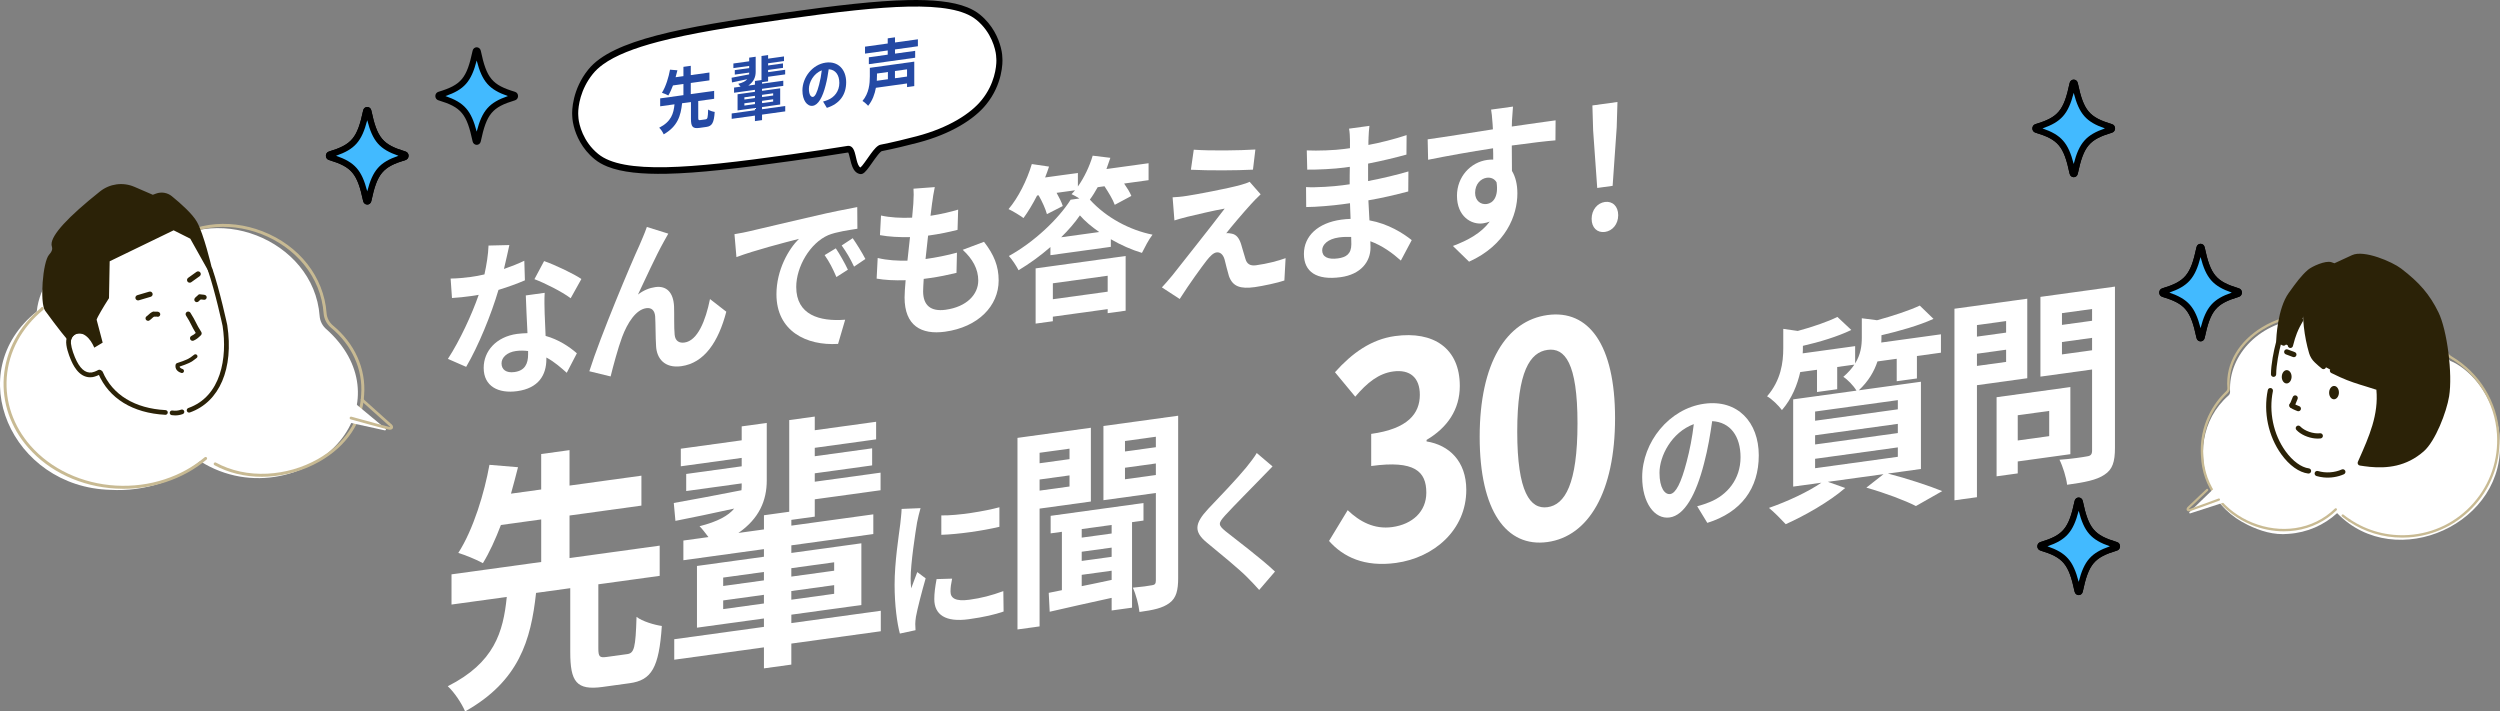 <svg width="1005" height="286" viewBox="0 0 1005 286" fill="none" xmlns="http://www.w3.org/2000/svg">
<rect x="0" y="0" width="1005" height="286" fill="#808080" stroke="none"/>
<path d="M202.578 108.133C205.552 107.107 208.406 105.967 210.773 104.826L211.013 112.694C208.222 113.898 204.458 115.302 200.389 116.539C197.472 126.476 192.315 139.106 187.398 147.478L180.057 144.269C184.854 136.934 189.77 126.247 192.441 118.522C191.346 118.74 190.315 118.883 189.283 119.026C186.796 119.37 184.303 119.645 181.696 119.8L181.152 111.978C183.765 111.961 186.98 111.651 189.226 111.342C191.048 111.09 192.871 110.769 194.75 110.31C195.598 106.448 196.269 102.271 196.389 98.712L204.767 98.511C204.28 100.758 203.489 104.339 202.584 108.144L202.578 108.133ZM218.973 126.442C219.036 128.407 219.214 131.651 219.334 135.037C224.554 136.499 228.806 139.318 231.901 142.023L227.832 149.868C225.706 147.983 222.973 145.496 219.638 143.713V144.395C219.638 150.728 216.543 156.057 207.919 157.243C200.389 158.28 194.441 155.358 194.441 147.862C194.441 141.186 199.42 135.393 207.856 134.229C209.311 134.029 210.646 133.983 212.045 133.926C211.804 128.917 211.5 122.9 211.374 118.763L218.961 117.714C218.778 120.602 218.898 123.445 218.961 126.43L218.973 126.442ZM206.83 149.564C211.019 148.985 212.297 146.223 212.297 142.476V141.112C210.721 140.923 209.076 140.871 207.38 141.112C203.862 141.599 201.615 143.679 201.615 146.063C201.615 148.584 203.495 150.028 206.836 149.564H206.83ZM214.841 112.23L218.726 104.952C223.099 106.46 230.629 110.053 233.723 112.15L229.414 119.892C225.895 117.244 218.973 113.772 214.841 112.23Z" fill="white"/>
<path d="M266.724 97.388C263.75 102.7 259.498 112.007 256.461 118.413C258.707 116.671 261.137 115.726 263.441 115.41C267.997 114.78 270.724 117.605 270.971 123.227C271.091 126.275 270.908 131.748 271.211 134.567C271.452 137.192 273.154 137.977 275.16 137.702C280.443 136.974 283.658 128.906 285.417 120.218L291.973 125.307C288.815 137.387 283.171 145.931 273.882 147.209C267.143 148.137 263.985 144.08 263.745 139.14C263.504 135.565 263.561 129.972 263.378 127.204C263.194 124.843 261.98 123.582 259.796 123.886C255.67 124.453 252.266 129.691 250.083 135.507C248.507 139.673 246.381 147.593 245.47 151.329L236.909 149.243C241.401 135.003 253.848 105.502 257.063 98.591C257.854 96.643 259.005 94.236 260.037 91.234L268.656 93.927C268.048 94.964 267.378 96.213 266.713 97.394L266.724 97.388Z" fill="white"/>
<path d="M301.205 92.976C306.305 91.796 316.322 89.394 327.433 86.839C333.685 85.366 340.304 84.042 344.613 83.246L344.676 91.956C341.398 92.477 336.178 93.194 332.957 94.523C325.611 97.715 320.087 107.262 320.087 115.365C320.087 126.602 329.439 129.33 339.76 128.522L336.906 138.247C324.155 139.049 312.133 133.078 312.133 118.305C312.133 108.5 317.05 100.059 321.181 96.013C315.474 97.48 303.09 100.683 296.047 103.36L295.257 94.139C297.686 93.738 300.053 93.274 301.205 92.976ZM340.848 108.42L336.235 111.371C334.717 107.835 333.445 105.354 331.502 102.557L335.995 99.83C337.513 102.07 339.697 105.927 340.854 108.42H340.848ZM347.891 104.11L343.335 107.188C341.696 103.738 340.298 101.411 338.356 98.678L342.785 95.749C344.304 97.921 346.608 101.623 347.885 104.105L347.891 104.11Z" fill="white"/>
<path d="M374.733 81.411C374.55 82.592 374.309 84.466 374.063 86.746C378.435 86.076 382.32 85.13 385.174 84.265L384.933 92.402C381.289 93.314 377.954 94.047 373.094 94.718C372.733 97.766 372.367 101.015 372.063 104.121C372.183 104.104 372.367 104.081 372.487 104.064C376.252 103.542 380.744 102.654 384.693 101.565L384.509 109.691C381.111 110.499 377.587 111.256 373.765 111.783C372.974 111.892 372.126 112.006 371.335 112.115C371.215 114.173 371.094 115.892 371.094 117.118C371.094 122.768 374.189 125.341 380.143 124.522C388.641 123.353 393.26 118.356 393.26 112.774C393.26 108.144 391.014 104.093 387.008 100.425L395.569 97.205C399.575 102.373 401.46 106.946 401.46 112.734C401.46 123.015 393.203 131.507 379.908 133.341C370.378 134.653 363.639 130.951 363.639 119.582C363.639 117.949 363.822 115.473 364.063 112.648C359.633 112.78 355.622 112.585 352.407 112.006L352.831 103.709C356.78 104.666 360.848 104.855 364.791 104.786C365.158 101.669 365.519 98.419 365.822 95.314C361.633 95.417 357.324 95.193 353.742 94.528L354.166 86.638C357.685 87.445 362.241 87.703 366.67 87.503C366.854 85.365 367.037 83.503 367.157 81.921C367.341 78.695 367.341 77.331 367.221 75.853L375.782 75.217C375.237 77.744 374.991 79.618 374.75 81.423L374.733 81.411Z" fill="white"/>
<path d="M441.276 75.24C440.245 77.085 439.213 78.793 438.119 80.237C444.674 87.503 454.21 92.523 463.316 94.334C461.677 96.465 460.221 99.394 459.064 101.663C454.995 100.454 450.623 98.534 446.554 96.167V99.233L422.268 102.58V99.314C418.263 102.792 413.89 105.984 409.455 108.637C408.664 107.044 406.968 104.419 405.57 102.907C415.77 97.279 425.483 88.042 430.4 80.282L433.918 79.795C432.766 79.068 431.609 78.409 430.761 78.053C431.248 77.578 431.672 77.045 432.159 76.5L424.749 77.52C425.781 79.354 426.755 81.262 427.237 82.827L420.864 86.088C420.32 84.053 418.979 81.033 417.523 78.512L416.916 78.598C415.157 82.042 413.271 85.159 411.449 87.658C410.051 86.626 407.14 84.844 405.438 84.059C409.323 79.503 412.847 72.483 414.79 65.951L421.712 66.971C421.225 68.397 420.738 69.899 420.136 71.343L433.311 69.526V74.976C435.861 71.354 437.987 66.908 439.259 62.581L446.365 63.441C445.878 64.936 445.333 66.443 444.789 67.951L461.728 65.618V72.426L451.895 73.784C453.11 75.526 454.204 77.28 454.806 78.764L448.13 82.34C447.402 80.26 445.643 77.371 444.004 74.873L441.27 75.251L441.276 75.24ZM416.326 107.892L452.508 102.907V124.9L445.282 125.897V124.264L423.242 127.301V129.141L416.32 130.092V107.892H416.326ZM423.248 113.886V120.287L445.288 117.25V110.849L423.248 113.886ZM441.889 93.274C438.852 91.171 436.119 88.89 434.119 86.58C432.176 89.434 429.563 92.454 426.589 95.382L441.889 93.274Z" fill="white"/>
<path d="M502.838 82.145C500.047 85.188 494.397 91.818 492.941 93.789C493.486 93.646 494.58 93.766 495.251 93.95C497.01 94.322 498.104 95.669 498.895 98.076C499.44 99.841 500.11 102.333 500.655 104.03C501.199 106.064 502.534 106.969 504.907 106.643C509.583 106.001 513.772 104.878 516.809 103.778L516.322 112.763C513.835 113.651 507.577 114.986 504.419 115.422C498.649 116.218 495.554 115.216 494.036 110.998C493.428 109.038 492.701 105.938 492.277 104.293C491.606 102.001 490.271 101.302 489.056 101.468C487.778 101.646 486.506 102.906 485.05 104.746C482.987 107.416 478.432 113.628 474.243 120.195L467.08 115.531C468.174 114.356 469.63 112.729 471.269 110.729C474.363 106.763 486.81 91.153 492.334 83.853C488.082 84.575 480.798 86.328 477.337 87.148C475.211 87.646 473.389 88.236 472.117 88.615L471.389 79.32C472.787 79.263 474.97 79.096 477.217 78.724C480.071 78.328 493.852 75.75 498.89 74.306C500.041 74.008 501.68 73.446 502.351 73.079L506.78 78.122C505.205 79.566 503.927 80.964 502.832 82.139L502.838 82.145ZM504.66 60.1L503.692 68.203C497.319 68.535 485.962 68.604 478.741 68.237L479.893 60.18C486.695 60.673 498.351 60.495 504.666 60.105L504.66 60.1Z" fill="white"/>
<path d="M550.161 55.464C550.098 56.152 550.098 57.178 550.098 58.266C555.077 57.309 560.114 56.072 565.455 54.312L565.392 62.151C561.387 63.252 555.862 64.621 549.971 65.773V72.787C556.103 71.601 561.266 70.346 566.183 68.919L566.12 76.965C560.653 78.397 555.92 79.526 550.092 80.535C550.212 83.108 550.333 85.882 550.516 88.581C558.166 89.979 563.994 93.738 567.518 96.523L563.146 104.752C559.868 101.801 555.736 98.758 550.883 96.976C550.946 97.921 550.946 98.741 550.946 99.486C550.946 105.273 546.997 110.311 538.986 111.417C529.273 112.757 524.173 109.302 524.173 102.087C524.173 94.873 529.817 89.595 539.17 88.305C540.447 88.128 541.72 88.025 542.934 87.99C542.814 85.899 542.751 83.727 542.694 81.692C541.662 81.836 540.631 81.979 539.536 82.128C536.018 82.615 529.095 83.228 525.09 83.234L525.027 75.206C528.975 75.481 536.442 74.925 539.657 74.484C540.631 74.352 541.599 74.214 542.568 74.082C542.568 71.836 542.568 69.383 542.631 67.063C541.84 67.171 541.112 67.275 540.384 67.372C536.562 67.899 529.514 68.254 525.508 68.197L525.325 60.461C529.697 60.679 536.619 60.404 540.321 59.894C541.112 59.785 541.897 59.676 542.688 59.567V56.364C542.688 55.069 542.568 52.977 542.321 51.716L550.516 50.587C550.333 51.974 550.212 53.693 550.149 55.475L550.161 55.464ZM537.897 103.869C541.118 103.428 543.238 102.11 543.238 98.162C543.238 97.411 543.238 96.46 543.175 95.245C541.536 95.199 539.897 95.222 538.195 95.457C533.886 96.053 531.519 98.282 531.519 100.597C531.519 103.188 533.703 104.448 537.892 103.875L537.897 103.869Z" fill="white"/>
<path d="M607.81 48.748C607.81 49.292 607.81 50.043 607.747 50.868C613.878 50.026 622.193 48.742 625.351 48.376L625.288 56.421C621.643 56.719 615.999 57.361 607.741 58.495C607.741 61.968 607.804 65.704 607.804 68.701C609.26 71.091 609.987 74.191 609.987 77.733C609.987 86.586 605.374 98.523 590.561 105.199L584.063 98.878C590.194 96.603 595.535 93.618 598.876 89.073C598.028 89.394 597.117 89.658 596.142 89.79C591.466 90.432 585.702 87.005 585.702 78.701C585.702 71.005 591.226 65.206 597.844 64.295C598.693 64.18 599.483 64.134 600.274 64.163C600.274 62.667 600.274 61.097 600.211 59.607C591.042 61.005 581.57 62.719 574.103 64.226L573.92 56.014C580.842 55.063 591.89 53.264 600.148 51.991C600.085 51.115 600.085 50.433 600.028 49.9C599.844 47.132 599.604 44.851 599.42 44.06L608.222 42.846C608.102 43.952 607.856 47.665 607.798 48.759L607.81 48.748ZM597.673 82.013C600.223 81.664 602.469 79.171 601.621 73.297C600.773 71.848 599.311 71.234 597.673 71.458C595.306 71.784 592.996 73.939 592.996 77.549C592.996 80.684 595.243 82.346 597.673 82.013Z" fill="white"/>
<path d="M639.837 87.984C639.837 84.374 642.146 81.606 645.178 81.188C648.215 80.77 650.519 82.901 650.519 86.511C650.519 90.122 648.209 92.821 645.178 93.239C642.083 93.663 639.837 91.526 639.837 87.984ZM640.444 52.49L640.141 42.387L650.221 41L649.917 51.189L648.278 74.707L642.083 75.561L640.444 52.495V52.49Z" fill="white"/>
<path d="M252.124 262.959C254.949 262.57 255.511 260.484 255.889 247.974C258.147 249.774 263.046 251.212 266.055 251.642C264.926 268.478 261.912 273.435 253.155 274.644L242.233 276.151C231.689 277.607 229.242 274.036 229.242 262.106V236.45L215.495 238.347C213.426 257.424 208.624 273.819 186.968 285.99C185.65 282.793 182.544 278.157 180 275.865C198.733 266.421 202.309 254.1 203.724 239.969L181.507 243.029V230.886L217.563 225.918V208.812L201.369 211.041C199.203 216.726 196.756 222.13 194.12 226.399C191.576 224.955 186.871 223.07 184.235 222.273C190.355 212.772 194.779 197.907 196.756 186.864L208.24 187.816C207.392 191.208 206.452 194.715 205.415 198.446L217.558 196.772V182.521L228.95 180.95V195.202L257.849 191.219V203.253L228.95 207.236V224.342L265.195 219.345V231.488L240.531 234.886V260.541C240.531 264.025 241.001 264.489 243.918 264.088L252.107 262.959H252.124Z" fill="white"/>
<path d="M354.074 253.762L318.115 258.719V267.166L307.101 268.684V260.237L271.045 265.206V256.971L307.101 252.003V248.622L280.18 252.329V227.516L307.101 223.809V220.749L274.718 225.213V217.293L284.793 215.906C283.572 214.279 282.248 212.56 281.217 211.54C288.558 209.683 292.798 207.305 295.148 204.445C286.581 206.365 278.203 208.05 271.521 209.391L270.862 202.199C278.111 200.881 287.899 199.11 298.07 197.076C298.162 196.216 298.162 195.374 298.162 194.423V194.32L275.853 197.397V190.532L298.162 187.454V184.073L273.687 187.449V180.377L298.162 177.002V171.403L308.236 170.017V193.139C308.236 201.162 305.222 208.44 296.844 214.245L307.107 212.829V207.127L317.273 205.723V168.876L327.536 167.461V172.951L352.2 169.552V176.624L327.536 180.022V183.403L350.602 180.223V187.088L327.536 190.268V193.649L353.988 190.005V197.076L327.536 200.721V207.689L318.121 208.984V211.305L351.071 206.766V214.686L318.121 219.224V222.284L346.269 218.405V243.218L318.121 247.097V250.478L354.08 245.522V253.756L354.074 253.762ZM290.718 235.568L307.096 233.31V229.929L290.718 232.187V235.568ZM307.096 242.599V239.115L290.718 241.373V244.857L307.096 242.599ZM318.11 228.41V231.791L335.336 229.419V226.038L318.11 228.41ZM335.336 235.224L318.11 237.596V241.08L335.336 238.708V235.224Z" fill="white"/>
<path d="M368.687 209.877C367.982 214.055 366.08 226.502 366.08 232.593C366.08 233.751 366.131 235.327 366.297 236.524C367.111 234.341 367.982 232.089 368.744 229.974L372.114 232.496C370.595 237.762 368.802 244.65 368.206 247.957C368.04 248.891 367.936 250.249 367.936 250.856C367.936 251.527 367.988 252.495 368.045 253.337L361.747 254.696C360.659 250.644 359.627 243.355 359.627 235.069C359.627 225.934 361.312 215.407 361.908 210.634C362.068 208.909 362.395 206.548 362.452 204.588L370.057 204.273C369.621 205.614 368.916 208.754 368.699 209.883L368.687 209.877ZM382.102 237.814C382.102 240.495 384.165 241.854 389.707 241.091C394.543 240.427 398.56 239.384 403.339 237.63L403.448 245.836C399.918 247.051 395.575 248.077 389.437 248.925C380.096 250.214 375.587 247.12 375.587 240.845C375.587 238.467 375.913 235.986 376.509 232.799L382.755 232.61C382.32 234.679 382.102 236.175 382.102 237.814ZM401.763 203.918V211.774C395.082 213.367 385.254 214.783 378.412 214.995V207.196C385.093 207.31 395.901 205.517 401.763 203.918Z" fill="white"/>
<path d="M417.913 204.451V251.813L409.025 253.04V176.028L438.531 171.959V201.614L417.919 204.457L417.913 204.451ZM417.913 182.016V186.228L429.947 184.572V180.36L417.913 182.016ZM429.947 195.574V191.105L417.913 192.761V197.23L429.947 195.574ZM455.081 209.901V244.283L446.881 245.412V240.341C437.763 242.369 428.795 244.295 421.976 245.922L421.592 238.324L426.881 237.252V213.786L422.36 214.41V207.362L459.682 202.216V209.264L455.087 209.901H455.081ZM446.881 211.029L434.846 212.686V216.124L446.881 214.468V211.029ZM446.881 220.141L434.846 221.797V225.493L446.881 223.837V220.141ZM434.846 235.636C438.68 234.851 442.737 234.032 446.881 233.12V229.424L434.846 231.08V235.636ZM473.625 232.267C473.625 237.338 472.857 240.364 470.175 242.369C467.419 244.467 463.659 245.246 458.066 246.014C457.763 243.218 456.611 238.736 455.385 236.244C458.605 235.974 462.049 235.499 463.201 235.252C464.273 235.103 464.656 234.622 464.656 233.333V198.176L443.58 201.081V171.254L473.619 167.117V232.272L473.625 232.267ZM452.244 177.283V181.494L464.656 179.781V175.569L452.244 177.283ZM464.656 190.956V186.314L452.244 188.027V192.669L464.656 190.956Z" fill="white"/>
<path d="M506.844 192.36C503.314 196.016 496.145 203.213 492.506 207.19C489.63 210.388 489.681 211.052 492.615 213.511C496.69 216.789 507.01 224.502 512.546 229.768L506.191 237.16C504.672 235.481 503.096 233.751 501.463 232.146C498.151 228.765 490.168 222.25 485.223 218.181C479.791 213.751 480.226 210.462 485.659 204.6C489.951 200.113 497.389 192.325 501.028 187.861C502.604 185.878 504.34 183.689 505.211 182.108L511.566 187.506C509.881 189.202 508.088 191.03 506.838 192.36H506.844Z" fill="white"/>
<path d="M534.275 217.453L541.771 205.093C546.55 209.671 552.418 212.886 559.696 211.883C567.844 210.76 573.38 205.608 573.38 198.056C573.38 189.529 568.71 184.933 551.22 187.339V174.423C565.994 172.389 570.773 166.246 570.773 158.693C570.773 151.868 566.865 148.389 560.017 149.335C554.257 150.126 549.587 153.816 544.808 159.472L536.659 149.633C543.61 141.851 551.323 136.401 560.773 135.1C576.308 132.957 586.841 140.034 586.841 155.146C586.841 164.647 581.844 171.913 573.483 176.847V177.454C582.497 178.893 589.448 185.362 589.448 196.938C589.448 213.018 576.52 224.181 561.209 226.295C548.498 228.049 539.92 223.871 534.27 217.459L534.275 217.453Z" fill="white"/>
<path d="M594.83 175.604C594.83 145.88 605.586 128.923 622.096 126.648C638.606 124.373 649.253 138.499 649.253 168.102C649.253 197.706 638.606 215.62 622.096 217.895C605.586 220.17 594.83 205.448 594.83 175.598V175.604ZM634.153 170.183C634.153 145.817 629.047 139.696 622.096 140.653C615.145 141.61 609.93 149.152 609.93 173.518C609.93 197.884 615.145 204.841 622.096 203.884C629.047 202.927 634.153 194.669 634.153 170.183Z" fill="white"/>
<path d="M686.34 210.198L682.266 203.511C684.329 202.984 685.853 202.411 687.315 201.837C694.266 199.052 699.698 192.697 699.698 183.809C699.698 175.403 695.624 169.689 688.294 169.3C687.532 174.583 686.61 180.314 685.034 186.256C681.773 199.007 677.103 207.207 671.183 208.021C665.155 208.852 660.158 202.107 660.158 191.815C660.158 177.746 671.023 164.245 685.085 162.309C698.552 160.452 707.027 169.764 707.027 183.041C707.027 196.319 700.019 205.935 686.335 210.198H686.34ZM671.407 198.611C673.687 198.296 675.808 194.164 678.031 185.637C679.28 180.956 680.312 175.638 680.908 170.497C671.945 173.804 667.115 183.362 667.115 190.061C667.115 196.21 669.286 198.898 671.407 198.605V198.611Z" fill="white"/>
<path d="M758.94 190.371C766.756 192.388 775.57 195.299 780.779 197.42L770.2 203.431C765.834 201.196 758.017 198.233 750.275 196.033L757.175 190.612L734.797 193.695L741.771 196.17C735.41 201.689 725.6 207.253 717.864 210.726C716.253 208.972 713.039 205.717 711.119 204.176C718.551 201.603 726.906 197.7 732.196 194.05L720.855 195.614V160.544L746.298 157.037C745.147 155.048 742.619 152.475 741.009 151.49C742.923 149.851 744.379 148.189 745.456 146.579L738.556 147.53V156.47L730.436 157.587V148.647L723.692 149.576C722.54 154.636 720.397 160.171 716.334 164.859C715.107 163.14 712.196 160.275 710.357 159.323C715.95 152.877 716.872 145.702 716.872 140.029V132.207L722.694 133.038C728.671 131.439 734.803 129.307 738.637 127.404L744.23 132.648C738.711 135.301 731.433 137.507 724.763 139.026V139.456C724.763 140.229 724.763 141.175 724.689 142.046L745.765 139.141V146.103C747.989 142.533 748.447 139.032 748.447 135.765V127.943L754.579 128.734C760.94 126.998 767.604 124.791 771.747 122.843L777.266 128.184C771.363 130.889 763.473 133.095 756.344 134.762V135.192C756.344 135.966 756.344 136.825 756.269 137.696L780.257 134.39V141.782L770.601 143.112V152.137L762.481 153.255V144.229L754.739 145.295C753.439 149.255 751.135 153.272 747.227 156.905L772.212 153.461V188.532L758.957 190.36L758.94 190.371ZM729.668 169.134L762.928 164.55V160.853L729.668 165.438V169.134ZM729.668 178.675L762.928 174.091V170.395L729.668 174.979V178.675ZM729.668 188.216L762.928 183.632V179.85L729.668 184.434V188.216Z" fill="white"/>
<path d="M794.732 154.836V199.878L785.689 201.121V124.109L814.96 120.075V152.051L794.732 154.842V154.836ZM794.732 130.682V135.324L806.456 133.708V129.066L794.732 130.682ZM806.456 145.484V140.584L794.732 142.2V147.1L806.456 145.484ZM811.132 185.494V190.308L802.628 191.483V159.678L832.284 155.593V182.583L811.132 185.5V185.494ZM811.132 166.927V177.07L823.78 175.328V165.185L811.132 166.927ZM850.214 180.022C850.214 185.695 849.217 188.755 845.997 190.829C842.856 192.984 838.026 193.907 830.977 194.875C830.668 191.993 829.212 187.38 827.911 184.812C832.358 184.543 837.567 183.741 839.023 183.454C840.478 183.254 841.017 182.663 841.017 181.116V148.538L820.25 151.404V119.342L850.214 115.21V180.016V180.022ZM828.908 125.886V130.613L841.017 128.946V124.218L828.908 125.886ZM841.017 140.808V135.822L828.908 137.49V142.476L841.017 140.808Z" fill="white"/>
<g clip-path="url(#clip0_4_16313)">
<path d="M128.488 127.002C126.198 96.092 85.044 80.12 62.572 101.467C61.626 102.367 60.212 102.563 59.059 101.948C41.146 92.401 16.933 104.637 14.768 125.24C-15.837 149.516 4.591 195.895 44.374 196.914C58.267 197.699 71.155 193.204 80.462 185.403C100.779 198.28 125.989 191.633 137.727 175.876C147.086 163.313 146.38 145.945 131.319 132.445C129.667 131.102 128.647 129.128 128.49 127.004L128.488 127.002Z" fill="white"/>
<path d="M105.255 191.67C98.353 191.67 91.815 190.076 86.221 187.015C85.93 186.856 85.823 186.492 85.983 186.201C86.142 185.911 86.506 185.803 86.796 185.963C92.798 189.248 99.938 190.788 107.443 190.416C114.604 190.06 121.649 188.023 127.819 184.52C138.451 178.486 144.782 169.056 145.19 158.653C145.19 158.645 145.19 158.64 145.19 158.632C145.941 148.537 141.53 138.749 133.092 131.769C131.35 130.332 130.258 128.209 130.09 125.944C129.56 118.75 126.802 111.938 122.117 106.242C117.733 100.912 111.838 96.71 105.069 94.089C98.306 91.469 91.128 90.607 84.31 91.597C77.024 92.652 70.412 95.835 65.186 100.796C64.049 101.878 62.36 102.111 60.99 101.378C57.038 99.267 52.672 98.186 48.013 98.165C43.635 98.142 39.135 99.11 35.018 100.953C26.503 104.765 20.446 111.745 18.402 120.106C18.323 120.428 17.999 120.625 17.678 120.546C17.356 120.468 17.16 120.143 17.238 119.821C18.329 115.365 20.477 111.313 23.628 107.776C26.571 104.472 30.341 101.734 34.529 99.857C38.759 97.964 43.373 96.966 47.885 96.966C47.93 96.966 47.974 96.966 48.019 96.966C52.873 96.987 57.427 98.116 61.553 100.32C62.47 100.809 63.597 100.65 64.36 99.925C69.767 94.791 76.606 91.5 84.137 90.408C91.156 89.39 98.544 90.278 105.501 92.971C120.329 98.715 130.211 111.315 131.285 125.858C131.429 127.795 132.365 129.615 133.855 130.845C142.597 138.07 147.164 148.228 146.388 158.71C145.959 169.535 139.408 179.321 128.409 185.565C122.078 189.159 114.847 191.251 107.501 191.615C106.748 191.652 105.997 191.67 105.255 191.67Z" fill="#C8BA93"/>
<path d="M49.728 196.5C48.669 196.5 47.605 196.471 46.539 196.408C32.644 195.623 19.819 189.628 11.348 179.957C4.261 171.865 0.774 161.799 1.529 151.616C2.319 141 7.602 131.13 16.418 123.808C16.509 123.546 16.778 123.376 17.063 123.413C17.39 123.457 17.62 123.761 17.576 124.088L17.56 124.211C17.539 124.36 17.463 124.499 17.346 124.593C8.685 131.719 3.493 141.348 2.724 151.702C1.992 161.561 5.375 171.316 12.25 179.164C20.509 188.591 33.031 194.44 46.607 195.207C53.325 195.586 59.9 194.743 66.151 192.699C72.185 190.725 77.612 187.743 82.276 183.832C82.529 183.62 82.908 183.654 83.12 183.908C83.332 184.162 83.298 184.541 83.044 184.753C78.263 188.761 72.702 191.819 66.522 193.84C61.121 195.605 55.485 196.495 49.728 196.495V196.5Z" fill="#C8BA93"/>
<path d="M155.007 172.331L138.291 158.456L132.059 168.043L154.717 173.014C155.106 173.072 155.318 172.572 155.004 172.334L155.007 172.331Z" fill="white"/>
<path d="M156.706 172.748C156.607 172.748 156.51 172.74 156.413 172.729C155.498 172.609 142.45 168.993 140.965 168.582C140.67 168.501 140.498 168.195 140.579 167.896C140.66 167.601 140.965 167.425 141.264 167.509C147.065 169.116 155.924 171.541 156.559 171.624C156.682 171.64 156.792 171.635 156.871 171.622C156.839 171.556 156.756 171.457 156.544 171.297C156.531 171.287 156.518 171.276 156.507 171.266L145.185 161.116C144.957 160.912 144.937 160.558 145.14 160.331C145.344 160.103 145.697 160.082 145.925 160.286L157.231 170.42C157.503 170.624 158.23 171.198 157.932 172.083C157.773 172.554 157.242 172.748 156.709 172.748H156.706Z" fill="#C8BA93"/>
</g>
<g clip-path="url(#clip1_4_16313)">
<path d="M919.953 214.611C927.53 214.119 934.323 211.032 939.526 206.274C963.003 230.69 1008.28 210.362 1004.81 175.969C1004.76 170.245 1001.38 160.561 996.003 153.812C992.848 149.852 988.644 146.472 984.998 145.053C984.492 144.597 984.072 144.054 983.753 143.453C981.955 140.065 979.59 136.915 976.799 134.571C971.064 129.757 963.668 127.633 958.137 128.217C953.516 128.518 949.247 129.973 945.59 132.284C940.083 129.252 933.487 127.659 926.511 128.058C909.059 129.055 895.754 142.155 896.485 157.476C896.512 158.062 896.273 158.63 895.835 159.016C884.828 168.673 883.18 183.956 888.573 195.978C891.631 202.797 896.914 207.808 903.744 211.09C908.495 213.374 914.024 215.212 919.96 214.611H919.953Z" fill="white"/>
<path d="M965.696 216.126C958.016 216.126 950.626 213.896 944.182 209.611C943.96 209.462 943.898 209.161 944.046 208.936C944.195 208.714 944.495 208.652 944.72 208.801C951.708 213.449 959.837 215.617 968.229 215.072C978.382 214.412 987.672 209.832 994.385 202.173C1001.1 194.515 1004.43 184.694 1003.78 174.522C1002.96 161.929 995.994 150.569 985.135 144.13C984.136 143.538 983.323 142.662 982.783 141.599C978.005 132.184 968.125 126.541 957.609 127.226C955.388 127.37 953.198 127.793 951.104 128.48C950.562 128.677 949.067 129.263 948.563 129.643C948.349 129.804 948.044 129.759 947.883 129.545C947.723 129.331 947.767 129.025 947.981 128.864C948.692 128.329 950.569 127.64 950.78 127.564C950.784 127.564 950.791 127.559 950.795 127.559C952.97 126.844 955.242 126.407 957.548 126.257C968.453 125.548 978.698 131.399 983.649 141.16C984.104 142.059 984.79 142.798 985.631 143.296C996.765 149.898 1003.91 161.547 1004.75 174.463C1005.42 184.894 1002 194.964 995.115 202.818C988.229 210.672 978.704 215.369 968.292 216.045C967.424 216.103 966.56 216.13 965.698 216.13L965.696 216.126Z" fill="#C8BA93"/>
<path d="M944.449 209.692C944.356 209.692 944.263 209.666 944.18 209.611C943.259 208.998 942.352 208.338 941.484 207.649C941.275 207.481 941.239 207.175 941.406 206.965C941.573 206.755 941.878 206.719 942.088 206.887C942.933 207.559 943.818 208.204 944.716 208.801C944.938 208.949 944.999 209.25 944.851 209.475C944.758 209.615 944.603 209.692 944.447 209.692H944.449Z" fill="#C8BA93"/>
<path d="M918.128 213.597C913.762 213.597 909.344 212.729 905.137 211.028C899.434 208.722 894.532 205.046 890.956 200.395C887.11 195.393 884.969 189.417 884.768 183.112C884.141 173.368 887.851 163.934 894.947 157.228C895.278 156.916 895.445 156.487 895.409 156.05C894.996 151.057 896.118 146.298 898.744 141.911C901.13 137.92 904.739 134.367 909.177 131.641C914.499 128.37 920.872 126.386 927.125 126.051C933.838 125.692 940.117 127.194 945.288 130.391C945.516 130.531 945.586 130.833 945.446 131.06C945.304 131.289 945.006 131.359 944.779 131.219C939.778 128.126 933.69 126.675 927.178 127.022C921.084 127.347 914.873 129.28 909.69 132.466C905.383 135.112 901.889 138.551 899.58 142.407C897.063 146.618 895.985 151.182 896.381 155.968C896.442 156.702 896.163 157.417 895.619 157.932C888.73 164.441 885.13 173.599 885.742 183.054C885.742 183.061 885.742 183.065 885.742 183.071C885.935 189.175 888.006 194.96 891.729 199.801C895.199 204.314 899.962 207.884 905.503 210.124C911.077 212.377 917.027 213.126 922.71 212.288C928.783 211.393 934.289 208.68 938.634 204.443C938.827 204.256 939.134 204.261 939.32 204.452C939.507 204.645 939.502 204.952 939.312 205.139C934.821 209.52 929.129 212.322 922.852 213.249C921.294 213.478 919.716 213.593 918.132 213.593L918.128 213.597Z" fill="#C8BA93"/>
<path d="M893.213 193.252L880.152 205.867C879.925 206.092 880.148 206.471 880.455 206.384L899.22 200.302L893.213 193.252Z" fill="white"/>
<path d="M879.94 205.568C879.587 205.568 879.254 205.449 879.108 205.147C878.767 204.452 879.328 203.904 879.51 203.726L886.964 196.617C887.144 196.445 887.43 196.452 887.601 196.632C887.773 196.812 887.767 197.099 887.587 197.27L880.137 204.375C879.987 204.522 879.93 204.611 879.913 204.666C879.976 204.668 880.065 204.662 880.162 204.636C880.73 204.486 888.789 201.53 891.845 200.404C892.078 200.319 892.336 200.438 892.423 200.671C892.51 200.905 892.389 201.163 892.156 201.25C891.705 201.416 881.118 205.313 880.393 205.506C880.247 205.544 880.093 205.568 879.942 205.568H879.94Z" fill="#C8BA93"/>
</g>
<g clip-path="url(#clip2_4_16313)">
<path d="M913.254 153.948C914.824 145.594 918.276 125.899 924.319 120.485C932.387 110.638 937.984 118.248 949.13 113.024C968.852 105.359 969.468 133.563 967.268 155.34C965.671 169.358 962.659 173.292 958.659 179.239C957.15 181.99 955.607 182.315 953.604 184.545C952.792 188.141 937.056 193.629 926.106 189.161C919.947 186.492 916.617 181.071 914.404 175.029C912.645 170.23 911.968 165.837 912.442 158.889L913.261 153.948H913.254Z" fill="white"/>
<path d="M972.114 162.991C971.708 160.991 969.982 159.815 968.351 160.024C966.72 160.227 965.245 161.572 964.189 163.235C963.133 164.897 962.443 166.871 961.766 168.811C961.766 168.811 959.796 176.637 964.168 176.218C969.617 175.698 971.383 167.905 971.383 167.905C971.904 166.323 972.439 164.593 972.107 162.984L972.114 162.991Z" fill="white"/>
<path d="M963.993 177.529C969.373 178.05 971.701 172.075 972.466 170.102C973.048 168.608 974.361 164.877 973.975 162.491C973.718 160.896 972.98 159.652 971.85 158.889C970.53 158.003 968.744 157.78 966.673 158.253C966.104 158.382 965.752 158.943 965.881 159.51C966.009 160.078 966.571 160.43 967.14 160.301C968.608 159.963 969.86 160.085 970.672 160.632C971.322 161.072 971.735 161.808 971.897 162.829C972.1 164.086 971.552 166.648 970.503 169.338C968.764 173.799 966.72 175.725 964.094 175.427C963.722 175.387 962.632 175.083 961.658 174.549C961.143 174.272 960.507 174.454 960.23 174.961C959.952 175.468 960.135 176.11 960.642 176.387C961.786 177.016 963.119 177.428 963.85 177.509C963.898 177.509 963.938 177.516 963.986 177.523L963.993 177.529Z" fill="#2B2207"/>
<path d="M913.876 151.508C913.876 151.508 913.937 151.508 913.971 151.508C914.553 151.508 915.027 151.042 915.027 150.467C915.047 146.669 916.123 141.329 917.037 137.909C917.186 137.348 916.854 136.774 916.292 136.625C915.737 136.477 915.155 136.808 915.007 137.369C914.018 141.079 912.949 146.466 912.922 150.454C912.922 151.001 913.335 151.454 913.87 151.508H913.876Z" fill="#2B2207"/>
<path d="M927.926 190.364C928.488 190.418 929.002 190.013 929.07 189.452C929.145 188.877 928.732 188.35 928.157 188.283C925.118 187.904 921.612 185.322 918.776 181.382C913.897 174.589 912.002 165.56 913.707 157.233C913.822 156.665 913.457 156.111 912.888 155.996C912.313 155.881 911.765 156.246 911.65 156.814C909.822 165.702 911.853 175.346 917.071 182.605C920.285 187.08 924.231 189.912 927.893 190.364C927.899 190.364 927.913 190.364 927.92 190.364H927.926Z" fill="#2B2207"/>
<path d="M945.056 149.548C945.503 149.589 945.943 149.345 946.125 148.906C946.349 148.372 946.098 147.757 945.564 147.534L940.677 145.486C940.143 145.263 939.527 145.513 939.303 146.047C939.08 146.581 939.33 147.196 939.865 147.419L944.752 149.467C944.853 149.508 944.955 149.535 945.056 149.541V149.548Z" fill="#2B2207"/>
<path d="M922.039 143.58C922.499 143.627 922.952 143.357 923.121 142.904C923.324 142.363 923.054 141.755 922.506 141.552L919.636 140.478C919.094 140.275 918.485 140.552 918.282 141.093C918.079 141.633 918.357 142.242 918.898 142.445L921.768 143.519C921.856 143.553 921.944 143.573 922.039 143.58Z" fill="#2B2207"/>
<path d="M923.832 165.309C924.272 165.35 924.705 165.113 924.895 164.694C925.131 164.167 924.895 163.545 924.36 163.309C924.028 163.16 923.751 163.052 923.5 162.957C922.905 162.728 922.607 162.613 922.086 162.119C921.666 161.721 920.996 161.741 920.597 162.16C920.198 162.579 920.218 163.248 920.638 163.647C921.463 164.424 922.052 164.654 922.742 164.917C922.966 165.005 923.209 165.093 923.5 165.228C923.609 165.276 923.717 165.303 923.825 165.316L923.832 165.309Z" fill="#2B2207"/>
<path d="M921.247 164.1C921.653 164.14 922.065 163.937 922.275 163.552C922.587 162.978 922.837 162.349 923.101 161.68C923.257 161.275 923.426 160.849 923.629 160.396C923.859 159.862 923.615 159.247 923.087 159.017C922.553 158.787 921.937 159.031 921.707 159.565C921.497 160.044 921.321 160.497 921.152 160.916C920.901 161.552 920.685 162.099 920.434 162.559C920.157 163.066 920.346 163.708 920.861 163.978C920.989 164.046 921.125 164.086 921.26 164.1H921.247Z" fill="#2B2207"/>
<path d="M930.674 176.259C931.432 176.333 932.177 176.333 932.881 176.252C933.456 176.184 933.869 175.664 933.801 175.089C933.733 174.515 933.206 174.103 932.637 174.17C929.964 174.481 926.404 173.244 924.692 171.413C924.299 170.987 923.629 170.967 923.209 171.359C922.783 171.751 922.763 172.42 923.155 172.839C924.874 174.684 927.845 175.988 930.674 176.266V176.259Z" fill="#2B2207"/>
<path d="M934.133 191.926C936.887 192.196 939.73 191.757 942.247 190.655C942.775 190.418 943.019 189.803 942.789 189.269C942.552 188.742 941.936 188.499 941.401 188.729C938.43 190.033 934.938 190.263 931.818 189.351C931.256 189.188 930.674 189.506 930.512 190.06C930.349 190.614 930.667 191.202 931.222 191.365C932.17 191.642 933.144 191.824 934.133 191.926Z" fill="#2B2207"/>
<path d="M917.294 151.13C917.139 152.596 917.89 153.941 918.966 154.131C920.042 154.32 921.044 153.279 921.199 151.812C921.355 150.346 920.604 149.001 919.528 148.811C918.452 148.622 917.45 149.663 917.294 151.13Z" fill="#2B2207"/>
<path d="M936.325 157.49C936.17 158.956 936.921 160.301 937.997 160.491C939.073 160.68 940.075 159.639 940.231 158.172C940.386 156.706 939.635 155.361 938.559 155.171C937.483 154.982 936.481 156.023 936.325 157.49Z" fill="#2B2207"/>
<path d="M920.922 118.376C923.047 115.443 925.558 111.766 928.502 109.245C929.964 107.995 935.067 105.778 936.887 106.413L938.498 106.974L945.983 103.514C950.132 101.594 960.933 106.001 964.568 108.765C971.992 114.423 975.945 119.174 979.295 125.994C982.645 132.806 984.966 150.217 983.511 159.159C982.536 165.12 978.219 176.651 973.677 180.638C966.395 187.032 958.389 187.654 948.812 186.127C953.157 176.313 957.665 166.655 956.223 155.448C955.952 155.503 955.675 155.563 955.391 155.624C950.978 154.13 946.376 153.083 941.164 150.697C933.963 147.399 933.043 146.534 929.855 143.621C929.179 141.546 928.542 139.221 928.028 136.659C927.202 132.543 926.884 128.799 926.83 125.608C925.916 127.906 923.988 130.279 923.297 132.651C922.627 134.976 921.747 136.781 921.362 139.396C919.257 138.727 917.876 138.099 916.076 136.916C916.076 136.916 916.502 124.466 920.915 118.37L920.922 118.376Z" fill="#2B2207"/>
<path d="M933.936 148.386C934.295 148.419 934.66 148.271 934.891 147.953C935.229 147.487 935.127 146.824 934.654 146.486C933.95 145.979 932.921 145.033 932.007 144.182C931.175 143.404 930.573 142.431 930.261 141.356C929.794 139.748 929.388 138.099 929.057 136.456C928.339 132.894 927.947 129.238 927.879 125.595C927.872 125.014 927.392 124.554 926.81 124.568C926.228 124.581 925.767 125.054 925.781 125.635C925.849 129.407 926.262 133.185 926.999 136.875C927.344 138.579 927.757 140.282 928.245 141.951C928.664 143.391 929.47 144.695 930.579 145.729C931.54 146.621 932.63 147.622 933.429 148.203C933.584 148.318 933.76 148.379 933.943 148.399L933.936 148.386Z" fill="#2B2207"/>
<path d="M952.507 187.667C959.573 188.35 967.315 187.606 974.367 181.422C979.051 177.313 983.524 165.586 984.546 159.328C986.008 150.366 983.755 132.678 980.242 125.527C976.723 118.363 972.648 113.591 965.211 107.927C961.705 105.257 950.348 100.337 945.55 102.554L938.45 105.832L937.239 105.413C934.87 104.588 929.341 107.143 927.825 108.441C925.097 110.779 922.789 113.983 920.759 116.808L920.076 117.754C915.521 124.04 915.054 136.361 915.033 136.882C915.02 137.247 915.203 137.591 915.507 137.794C915.69 137.909 916.042 138.092 916.746 138.436C917.084 138.605 917.402 138.761 917.517 138.828C918.011 139.119 918.661 138.964 918.959 138.463C919.257 137.97 919.101 137.328 918.607 137.03C918.485 136.956 918.099 136.76 917.686 136.557C917.517 136.47 917.335 136.382 917.179 136.307C917.341 133.712 918.167 123.979 921.788 118.985L922.471 118.032C924.434 115.301 926.661 112.205 929.199 110.029C930.688 108.758 935.33 106.967 936.555 107.386L938.166 107.947C938.423 108.035 938.708 108.022 938.951 107.907L946.436 104.446C950.03 102.784 960.385 106.873 963.945 109.583C971.099 115.031 975.004 119.593 978.367 126.439C981.677 133.171 983.87 150.501 982.489 158.976C981.541 164.796 977.271 176.083 972.994 179.834C967.045 185.052 960.412 186.667 950.341 185.275C954.477 175.954 958.686 166.31 957.272 155.299C957.238 155.009 957.076 154.752 956.839 154.576C956.602 154.407 956.304 154.347 956.013 154.401L955.458 154.515C954.199 154.096 952.94 153.711 951.621 153.312C948.453 152.353 945.171 151.352 941.604 149.723C940.23 149.095 939.093 148.554 938.119 148.074C937.598 147.818 936.968 148.027 936.711 148.547C936.454 149.068 936.664 149.696 937.185 149.953C938.173 150.44 939.337 150.994 940.724 151.629C944.42 153.319 947.77 154.34 951.005 155.32C952.406 155.746 953.725 156.144 955.052 156.597C955.133 156.624 955.214 156.644 955.302 156.651C956.257 166.735 952.379 175.474 948.277 184.72L947.851 185.687C947.722 185.984 947.736 186.329 947.892 186.613C948.047 186.897 948.325 187.1 948.65 187.147C949.908 187.35 951.201 187.525 952.514 187.654L952.507 187.667Z" fill="#2B2207"/>
<path d="M920.637 139.89C921.145 139.937 921.625 139.613 921.754 139.106C922.309 136.923 922.844 135.213 923.385 133.868C924.177 131.901 924.921 130.603 925.415 129.745C925.537 129.535 925.639 129.353 925.734 129.191C926.011 128.684 925.828 128.042 925.321 127.765C924.813 127.487 924.177 127.67 923.893 128.177C923.805 128.332 923.71 128.508 923.595 128.697C923.074 129.61 922.282 130.982 921.436 133.077C920.861 134.503 920.299 136.308 919.717 138.579C919.575 139.14 919.913 139.714 920.475 139.856C920.529 139.87 920.583 139.876 920.637 139.883V139.89Z" fill="#2B2207"/>
<path d="M939.412 150.515C939.703 150.542 940.007 150.447 940.237 150.231C940.657 149.832 940.67 149.17 940.271 148.744C936.644 144.945 934.241 137.977 934.545 132.171C934.579 131.59 934.133 131.103 933.551 131.07C932.969 131.036 932.474 131.482 932.447 132.063C932.109 138.389 934.762 146.013 938.748 150.19C938.931 150.379 939.168 150.488 939.405 150.508L939.412 150.515Z" fill="#2B2207"/>
<path d="M945.394 152.934C945.665 152.961 945.943 152.88 946.166 152.698C946.613 152.326 946.674 151.664 946.301 151.218C943.323 147.649 941.422 143.141 940.941 138.525C940.88 137.95 940.366 137.531 939.791 137.592C939.215 137.653 938.796 138.166 938.857 138.741C939.378 143.769 941.449 148.676 944.691 152.563C944.873 152.786 945.131 152.907 945.394 152.934Z" fill="#2B2207"/>
</g>
<g clip-path="url(#clip3_4_16313)">
<path d="M89.959 130.439C89.959 130.439 84.694 100.206 76.639 93.357C68.157 83.529 62.218 90.791 50.708 85.743C30.381 78.419 30.429 107.13 33.204 129.241C35.177 143.461 38.347 147.4 42.578 153.349C43.381 154.729 44.102 155.562 44.878 156.333C46.544 157.978 48.476 159.332 50.565 160.401C55.864 163.108 62.551 166.58 73.007 166.005C87.422 162.445 93.041 146.635 89.959 130.439Z" fill="white"/>
<path d="M37.36 140.097L36.979 138.98C36.979 138.98 36.354 137.214 35.041 136.293C34.483 135.901 33.959 135.792 33.49 135.982C32.734 136.273 32.095 137.275 31.816 138.581C31.721 139.041 31.381 139.386 30.939 139.481C30.149 139.657 29.061 139.88 18.136 124.896C15.952 121.897 17.136 105.282 19.735 102.385C21.245 100.707 21.034 99.834 20.85 99.062C20.782 98.791 20.714 98.507 20.714 98.203C20.714 94.412 27.258 87.265 40.184 76.971C44.129 73.831 49.442 73.12 54.061 75.117L61.435 78.304L62.707 77.831C64.857 77.025 67.299 77.424 69.075 78.873C72.687 81.81 77.374 85.986 79.183 89.208C81.898 94.033 84.979 106.981 85.109 107.529L86.673 114.148L76.49 95.949L69.796 92.585L44.088 105.038L43.816 119.86L43.673 120.084C41.503 123.461 39.088 127.556 38.843 128.517C39.673 131.596 41.081 136.997 41.095 137.051L41.272 137.735L37.354 140.09L37.36 140.097ZM33.952 133.999C34.687 133.999 35.435 134.249 36.143 134.743C37.19 135.481 37.891 136.53 38.313 137.315L39.081 136.855C38.666 135.271 37.626 131.292 36.979 128.882C36.871 128.49 36.626 127.569 41.932 119.299L42.218 103.847L69.823 90.473L77.884 94.521L81.36 100.734C80.251 96.862 78.823 92.429 77.53 90.128C75.775 87.008 70.728 82.656 67.877 80.335C66.626 79.313 64.905 79.035 63.388 79.597L61.394 80.342L53.313 76.849C49.34 75.13 44.775 75.739 41.394 78.433C29.646 87.793 22.633 95.17 22.639 98.182C22.639 98.263 22.68 98.439 22.721 98.602C22.952 99.576 23.347 101.214 21.177 103.63C19.177 105.857 18.027 121.471 19.701 123.765C25.53 131.759 28.864 135.772 30.272 137.119C30.796 135.691 31.707 134.635 32.809 134.202C33.184 134.053 33.571 133.985 33.966 133.985L33.952 133.999Z" fill="#2B2207"/>
<path d="M18.912 124.327C17.041 121.755 18.15 105.566 20.449 103.008C22.789 100.409 21.674 99.096 21.674 98.189C21.674 93.654 33.34 83.638 40.789 77.702C44.435 74.799 49.395 74.135 53.68 75.99L61.408 79.326L63.041 78.717C64.884 78.034 66.946 78.365 68.469 79.604C71.537 82.101 76.544 86.453 78.354 89.668C81.034 94.433 84.184 107.746 84.184 107.746L77.184 95.238L69.803 91.529L43.15 104.443L42.871 119.583C42.871 119.583 37.639 127.705 37.891 128.632C38.728 131.711 40.177 137.295 40.177 137.295L37.884 138.676C37.884 138.676 37.191 136.638 35.592 135.515C33.435 134.006 31.469 135.644 30.884 138.378C30.544 139.982 23.068 130.033 18.912 124.327Z" fill="#2B2207"/>
<path d="M28.435 137.146C28.803 135.102 30.537 133.864 32.204 134.033C33.871 134.202 35.415 135.535 36.531 137.2C37.646 138.865 38.401 140.855 39.143 142.818C39.143 142.818 41.347 150.736 36.871 150.418C31.293 150.019 29.299 142.134 29.299 142.134C28.728 140.537 28.143 138.791 28.435 137.139V137.146Z" fill="white"/>
<path d="M36.265 151.67C31.429 151.67 29.143 146.208 28.361 144.341C27.735 142.845 26.313 139.102 26.646 136.699C26.871 135.082 27.558 133.857 28.68 133.065C29.98 132.151 31.769 131.894 33.857 132.314C34.374 132.422 34.708 132.916 34.599 133.43C34.497 133.945 33.993 134.276 33.476 134.168C31.939 133.857 30.626 134.012 29.782 134.608C29.102 135.089 28.68 135.88 28.531 136.957C28.347 138.283 28.953 140.835 30.116 143.61C31.993 148.104 34.225 150.107 36.939 149.721C37.327 149.667 38.456 149.329 39.449 148.753C39.905 148.489 40.49 148.645 40.748 149.098C41.014 149.552 40.857 150.134 40.401 150.391C39.279 151.041 37.912 151.501 37.197 151.596C36.878 151.643 36.565 151.664 36.259 151.664L36.265 151.67Z" fill="#2B2207"/>
<path d="M76.027 165.863C75.633 165.863 75.265 165.619 75.129 165.234C74.952 164.74 75.211 164.198 75.707 164.022C88.857 159.372 91.449 143.941 89.49 131.048C89.469 130.967 86.524 117.221 83.531 108.544C83.361 108.05 83.626 107.509 84.122 107.34C84.619 107.17 85.163 107.434 85.333 107.928C88.36 116.707 91.333 130.568 91.36 130.703C94.02 148.165 88.258 161.592 76.347 165.802C76.245 165.836 76.136 165.856 76.027 165.856V165.863Z" fill="#2B2207"/>
<path d="M66.49 166.75C66.49 166.75 66.456 166.75 66.442 166.75C53.361 166.066 43.803 160.191 39.531 150.222C39.327 149.741 39.551 149.186 40.034 148.977C40.517 148.774 41.075 148.997 41.286 149.477C45.259 158.75 54.225 164.212 66.544 164.861C67.068 164.888 67.476 165.335 67.442 165.856C67.415 166.364 66.993 166.756 66.49 166.756V166.75Z" fill="#2B2207"/>
<path d="M77.422 137.004C77.027 137.004 76.653 136.781 76.476 136.408C76.231 135.887 76.449 135.265 76.973 135.021C77.728 134.662 78.143 134.364 78.687 133.857C77.857 132.51 77.374 131.549 76.905 130.615C76.354 129.518 75.837 128.49 74.775 126.845C74.463 126.358 74.605 125.715 75.095 125.404C75.585 125.092 76.231 125.234 76.544 125.722C77.66 127.461 78.231 128.591 78.782 129.688C79.333 130.784 79.857 131.813 80.912 133.458C81.177 133.87 81.116 134.412 80.769 134.757C79.796 135.718 79.184 136.293 77.877 136.909C77.735 136.977 77.578 137.011 77.428 137.011L77.422 137.004Z" fill="#2B2207"/>
<path d="M55.503 120.767C55.041 120.767 54.605 120.463 54.469 119.996C54.299 119.427 54.626 118.832 55.197 118.662L59.98 117.248C60.551 117.079 61.15 117.404 61.32 117.972C61.49 118.541 61.163 119.136 60.592 119.305L55.809 120.72C55.707 120.747 55.605 120.767 55.503 120.767Z" fill="#2B2207"/>
<path d="M76.259 113.647C75.925 113.647 75.592 113.492 75.381 113.201C75.034 112.72 75.143 112.05 75.626 111.698L79 109.282C79.483 108.937 80.156 109.045 80.51 109.526C80.857 110.006 80.748 110.676 80.265 111.028L76.891 113.444C76.701 113.58 76.483 113.647 76.259 113.647Z" fill="#2B2207"/>
<path d="M73.129 149.951C73.047 149.951 72.959 149.938 72.877 149.911C71.85 149.586 71.143 149.051 70.782 148.32C70.326 147.406 70.612 146.56 70.646 146.466C70.735 146.229 70.918 146.046 71.156 145.965L71.463 145.863C74.884 144.706 75.912 144.361 78.027 142.608C78.381 142.317 78.905 142.364 79.197 142.716C79.49 143.068 79.442 143.589 79.088 143.88C76.782 145.789 75.496 146.242 72.19 147.366C72.245 147.657 72.496 148.063 73.381 148.34C73.816 148.476 74.061 148.943 73.925 149.376C73.816 149.728 73.49 149.951 73.136 149.951H73.129Z" fill="#2B2207"/>
<path d="M59.503 128.977C59.19 128.977 58.877 128.828 58.68 128.551C58.361 128.097 58.469 127.474 58.925 127.156C59.313 126.886 59.551 126.662 59.775 126.446C60.15 126.087 60.544 125.722 61.388 125.322C61.646 125.2 61.946 125.194 62.204 125.302C62.299 125.302 62.456 125.295 62.565 125.288C63.061 125.261 63.571 125.234 64 125.532C64.456 125.85 64.565 126.473 64.245 126.926C63.966 127.319 63.462 127.454 63.034 127.278C62.939 127.278 62.782 127.285 62.673 127.292C62.428 127.305 62.184 127.319 61.939 127.292C61.592 127.488 61.408 127.664 61.15 127.908C60.898 128.144 60.585 128.442 60.075 128.801C59.898 128.923 59.694 128.984 59.496 128.984L59.503 128.977Z" fill="#2B2207"/>
<path d="M79.116 121.464C78.918 121.464 78.721 121.404 78.544 121.288C78.088 120.977 77.973 120.348 78.286 119.894C78.524 119.556 78.83 119.312 79.095 119.096C79.259 118.967 79.442 118.825 79.504 118.73C79.735 118.399 80.143 118.236 80.537 118.317C80.878 118.385 81.048 118.399 81.265 118.412C81.517 118.426 81.81 118.439 82.293 118.547C82.837 118.662 83.184 119.19 83.068 119.732C82.953 120.273 82.422 120.625 81.878 120.503C81.537 120.436 81.367 120.422 81.15 120.409C81.014 120.402 80.871 120.395 80.694 120.375C80.578 120.483 80.456 120.571 80.347 120.666C80.184 120.794 80 120.937 79.939 121.031C79.742 121.316 79.429 121.464 79.109 121.464H79.116Z" fill="#2B2207"/>
<path d="M70.415 167C69.952 167 69.483 166.966 69.027 166.892C68.51 166.811 68.156 166.323 68.238 165.809C68.32 165.294 68.809 164.936 69.326 165.024C70.496 165.206 71.701 165.091 72.809 164.679C73.299 164.496 73.85 164.746 74.034 165.234C74.218 165.721 73.966 166.269 73.476 166.452C72.496 166.817 71.456 167 70.415 167Z" fill="#2B2207"/>
</g>
<g clip-path="url(#clip4_4_16313)">
<path d="M132.57 63.12C142.29 66.06 144.75 68.99 147.21 80.6C147.32 81.12 147.94 81.12 148.05 80.6C150.51 68.99 152.97 66.06 162.69 63.12C163.13 62.99 163.13 62.25 162.69 62.12C152.97 59.18 150.51 56.25 148.05 44.64C147.94 44.12 147.32 44.12 147.21 44.64C144.75 56.25 142.29 59.18 132.57 62.12C132.13 62.25 132.13 62.99 132.57 63.12Z" fill="#42BAFF"/>
<path d="M147.63 82.23C146.84 82.23 146.16 81.66 145.99 80.85C143.63 69.73 141.44 67.1 132.21 64.31C131.49 64.09 131 63.41 131 62.62C131 61.83 131.49 61.14 132.21 60.92C141.44 58.13 143.63 55.5 145.99 44.38C146.16 43.57 146.84 43 147.63 43C148.42 43 149.1 43.57 149.27 44.38C151.63 55.5 153.82 58.13 163.05 60.92C163.78 61.14 164.26 61.82 164.26 62.62C164.26 63.41 163.77 64.1 163.05 64.32C153.82 67.11 151.63 69.74 149.27 80.86C149.1 81.67 148.42 82.24 147.63 82.24V82.23ZM135.08 62.62C142.6 65.22 145.43 68.38 147.63 76.91C149.83 68.38 152.67 65.22 160.18 62.62C152.66 60.02 149.83 56.86 147.63 48.33C145.43 56.86 142.59 60.02 135.08 62.62Z" fill="black"/>
<g clip-path="url(#clip5_4_16313)">
<path d="M132.57 63.12C142.29 66.06 144.75 68.99 147.21 80.6C147.32 81.12 147.94 81.12 148.05 80.6C150.51 68.99 152.97 66.06 162.69 63.12C163.13 62.99 163.13 62.25 162.69 62.12C152.97 59.18 150.51 56.25 148.05 44.64C147.94 44.12 147.32 44.12 147.21 44.64C144.75 56.25 142.29 59.18 132.57 62.12C132.13 62.25 132.13 62.99 132.57 63.12Z" fill="#42BAFF"/>
<path d="M147.63 82.23C146.84 82.23 146.16 81.66 145.99 80.85C143.63 69.73 141.44 67.1 132.21 64.31C131.49 64.09 131 63.41 131 62.62C131 61.83 131.49 61.14 132.21 60.92C141.44 58.13 143.63 55.5 145.99 44.38C146.16 43.57 146.84 43 147.63 43C148.42 43 149.1 43.57 149.27 44.38C151.63 55.5 153.82 58.13 163.05 60.92C163.78 61.14 164.26 61.82 164.26 62.62C164.26 63.41 163.77 64.1 163.05 64.32C153.82 67.11 151.63 69.74 149.27 80.86C149.1 81.67 148.42 82.24 147.63 82.24V82.23ZM135.08 62.62C142.6 65.22 145.43 68.38 147.63 76.91C149.83 68.38 152.67 65.22 160.18 62.62C152.66 60.02 149.83 56.86 147.63 48.33C145.43 56.86 142.59 60.02 135.08 62.62Z" fill="black"/>
</g>
</g>
<g clip-path="url(#clip6_4_16313)">
<path d="M820.57 220.12C830.29 223.06 832.75 225.99 835.21 237.6C835.32 238.12 835.94 238.12 836.05 237.6C838.51 225.99 840.97 223.06 850.69 220.12C851.13 219.99 851.13 219.25 850.69 219.12C840.97 216.18 838.51 213.25 836.05 201.64C835.94 201.12 835.32 201.12 835.21 201.64C832.75 213.25 830.29 216.18 820.57 219.12C820.13 219.25 820.13 219.99 820.57 220.12Z" fill="#42BAFF"/>
<path d="M835.63 239.23C834.84 239.23 834.16 238.66 833.99 237.85C831.63 226.73 829.44 224.1 820.21 221.31C819.49 221.09 819 220.41 819 219.62C819 218.83 819.49 218.14 820.21 217.92C829.44 215.13 831.63 212.5 833.99 201.38C834.16 200.57 834.84 200 835.63 200C836.42 200 837.1 200.57 837.27 201.38C839.63 212.5 841.82 215.13 851.05 217.92C851.78 218.14 852.26 218.82 852.26 219.62C852.26 220.41 851.77 221.1 851.05 221.32C841.82 224.11 839.63 226.74 837.27 237.86C837.1 238.67 836.42 239.24 835.63 239.24V239.23ZM823.08 219.62C830.6 222.22 833.43 225.38 835.63 233.91C837.83 225.38 840.67 222.22 848.18 219.62C840.66 217.02 837.83 213.86 835.63 205.33C833.43 213.86 830.59 217.02 823.08 219.62Z" fill="black"/>
<g clip-path="url(#clip7_4_16313)">
<path d="M820.57 220.12C830.29 223.06 832.75 225.99 835.21 237.6C835.32 238.12 835.94 238.12 836.05 237.6C838.51 225.99 840.97 223.06 850.69 220.12C851.13 219.99 851.13 219.25 850.69 219.12C840.97 216.18 838.51 213.25 836.05 201.64C835.94 201.12 835.32 201.12 835.21 201.64C832.75 213.25 830.29 216.18 820.57 219.12C820.13 219.25 820.13 219.99 820.57 220.12Z" fill="#42BAFF"/>
<path d="M835.63 239.23C834.84 239.23 834.16 238.66 833.99 237.85C831.63 226.73 829.44 224.1 820.21 221.31C819.49 221.09 819 220.41 819 219.62C819 218.83 819.49 218.14 820.21 217.92C829.44 215.13 831.63 212.5 833.99 201.38C834.16 200.57 834.84 200 835.63 200C836.42 200 837.1 200.57 837.27 201.38C839.63 212.5 841.82 215.13 851.05 217.92C851.78 218.14 852.26 218.82 852.26 219.62C852.26 220.41 851.77 221.1 851.05 221.32C841.82 224.11 839.63 226.74 837.27 237.86C837.1 238.67 836.42 239.24 835.63 239.24V239.23ZM823.08 219.62C830.6 222.22 833.43 225.38 835.63 233.91C837.83 225.38 840.67 222.22 848.18 219.62C840.66 217.02 837.83 213.86 835.63 205.33C833.43 213.86 830.59 217.02 823.08 219.62Z" fill="black"/>
</g>
</g>
<g clip-path="url(#clip8_4_16313)">
<path d="M818.57 52.12C828.29 55.06 830.75 57.99 833.21 69.6C833.32 70.12 833.94 70.12 834.05 69.6C836.51 57.99 838.97 55.06 848.69 52.12C849.13 51.99 849.13 51.25 848.69 51.12C838.97 48.18 836.51 45.25 834.05 33.64C833.94 33.12 833.32 33.12 833.21 33.64C830.75 45.25 828.29 48.18 818.57 51.12C818.13 51.25 818.13 51.99 818.57 52.12Z" fill="#42BAFF"/>
<path d="M833.63 71.23C832.84 71.23 832.16 70.66 831.99 69.85C829.63 58.73 827.44 56.1 818.21 53.31C817.49 53.09 817 52.41 817 51.62C817 50.83 817.49 50.14 818.21 49.92C827.44 47.13 829.63 44.5 831.99 33.38C832.16 32.57 832.84 32 833.63 32C834.42 32 835.1 32.57 835.27 33.38C837.63 44.5 839.82 47.13 849.05 49.92C849.78 50.14 850.26 50.82 850.26 51.62C850.26 52.41 849.77 53.1 849.05 53.32C839.82 56.11 837.63 58.74 835.27 69.86C835.1 70.67 834.42 71.24 833.63 71.24V71.23ZM821.08 51.62C828.6 54.22 831.43 57.38 833.63 65.91C835.83 57.38 838.67 54.22 846.18 51.62C838.66 49.02 835.83 45.86 833.63 37.33C831.43 45.86 828.59 49.02 821.08 51.62Z" fill="black"/>
<g clip-path="url(#clip9_4_16313)">
<path d="M818.57 52.12C828.29 55.06 830.75 57.99 833.21 69.6C833.32 70.12 833.94 70.12 834.05 69.6C836.51 57.99 838.97 55.06 848.69 52.12C849.13 51.99 849.13 51.25 848.69 51.12C838.97 48.18 836.51 45.25 834.05 33.64C833.94 33.12 833.32 33.12 833.21 33.64C830.75 45.25 828.29 48.18 818.57 51.12C818.13 51.25 818.13 51.99 818.57 52.12Z" fill="#42BAFF"/>
<path d="M833.63 71.23C832.84 71.23 832.16 70.66 831.99 69.85C829.63 58.73 827.44 56.1 818.21 53.31C817.49 53.09 817 52.41 817 51.62C817 50.83 817.49 50.14 818.21 49.92C827.44 47.13 829.63 44.5 831.99 33.38C832.16 32.57 832.84 32 833.63 32C834.42 32 835.1 32.57 835.27 33.38C837.63 44.5 839.82 47.13 849.05 49.92C849.78 50.14 850.26 50.82 850.26 51.62C850.26 52.41 849.77 53.1 849.05 53.32C839.82 56.11 837.63 58.74 835.27 69.86C835.1 70.67 834.42 71.24 833.63 71.24V71.23ZM821.08 51.62C828.6 54.22 831.43 57.38 833.63 65.91C835.83 57.38 838.67 54.22 846.18 51.62C838.66 49.02 835.83 45.86 833.63 37.33C831.43 45.86 828.59 49.02 821.08 51.62Z" fill="black"/>
</g>
</g>
<g clip-path="url(#clip10_4_16313)">
<path d="M869.57 118.12C879.29 121.06 881.75 123.99 884.21 135.6C884.32 136.12 884.94 136.12 885.05 135.6C887.51 123.99 889.97 121.06 899.69 118.12C900.13 117.99 900.13 117.25 899.69 117.12C889.97 114.18 887.51 111.25 885.05 99.64C884.94 99.12 884.32 99.12 884.21 99.64C881.75 111.25 879.29 114.18 869.57 117.12C869.13 117.25 869.13 117.99 869.57 118.12Z" fill="#42BAFF"/>
<path d="M884.63 137.23C883.84 137.23 883.16 136.66 882.99 135.85C880.63 124.73 878.44 122.1 869.21 119.31C868.49 119.09 868 118.41 868 117.62C868 116.83 868.49 116.14 869.21 115.92C878.44 113.13 880.63 110.5 882.99 99.38C883.16 98.57 883.84 98 884.63 98C885.42 98 886.1 98.57 886.27 99.38C888.63 110.5 890.82 113.13 900.05 115.92C900.78 116.14 901.26 116.82 901.26 117.62C901.26 118.41 900.77 119.1 900.05 119.32C890.82 122.11 888.63 124.74 886.27 135.86C886.1 136.67 885.42 137.24 884.63 137.24V137.23ZM872.08 117.62C879.6 120.22 882.43 123.38 884.63 131.91C886.83 123.38 889.67 120.22 897.18 117.62C889.66 115.02 886.83 111.86 884.63 103.33C882.43 111.86 879.59 115.02 872.08 117.62Z" fill="black"/>
<g clip-path="url(#clip11_4_16313)">
<path d="M869.57 118.12C879.29 121.06 881.75 123.99 884.21 135.6C884.32 136.12 884.94 136.12 885.05 135.6C887.51 123.99 889.97 121.06 899.69 118.12C900.13 117.99 900.13 117.25 899.69 117.12C889.97 114.18 887.51 111.25 885.05 99.64C884.94 99.12 884.32 99.12 884.21 99.64C881.75 111.25 879.29 114.18 869.57 117.12C869.13 117.25 869.13 117.99 869.57 118.12Z" fill="#42BAFF"/>
<path d="M884.63 137.23C883.84 137.23 883.16 136.66 882.99 135.85C880.63 124.73 878.44 122.1 869.21 119.31C868.49 119.09 868 118.41 868 117.62C868 116.83 868.49 116.14 869.21 115.92C878.44 113.13 880.63 110.5 882.99 99.38C883.16 98.57 883.84 98 884.63 98C885.42 98 886.1 98.57 886.27 99.38C888.63 110.5 890.82 113.13 900.05 115.92C900.78 116.14 901.26 116.82 901.26 117.62C901.26 118.41 900.77 119.1 900.05 119.32C890.82 122.11 888.63 124.74 886.27 135.86C886.1 136.67 885.42 137.24 884.63 137.24V137.23ZM872.08 117.62C879.6 120.22 882.43 123.38 884.63 131.91C886.83 123.38 889.67 120.22 897.18 117.62C889.66 115.02 886.83 111.86 884.63 103.33C882.43 111.86 879.59 115.02 872.08 117.62Z" fill="black"/>
</g>
</g>
<g clip-path="url(#clip12_4_16313)">
<path d="M176.57 39.12C186.29 42.06 188.75 44.99 191.21 56.6C191.32 57.12 191.94 57.12 192.05 56.6C194.51 44.99 196.97 42.06 206.69 39.12C207.13 38.99 207.13 38.25 206.69 38.12C196.97 35.18 194.51 32.25 192.05 20.64C191.94 20.12 191.32 20.12 191.21 20.64C188.75 32.25 186.29 35.18 176.57 38.12C176.13 38.25 176.13 38.99 176.57 39.12Z" fill="#42BAFF"/>
<path d="M191.63 58.23C190.84 58.23 190.16 57.66 189.99 56.85C187.63 45.73 185.44 43.1 176.21 40.31C175.49 40.09 175 39.41 175 38.62C175 37.83 175.49 37.14 176.21 36.92C185.44 34.13 187.63 31.5 189.99 20.38C190.16 19.57 190.84 19 191.63 19C192.42 19 193.1 19.57 193.27 20.38C195.63 31.5 197.82 34.13 207.05 36.92C207.78 37.14 208.26 37.82 208.26 38.62C208.26 39.41 207.77 40.1 207.05 40.32C197.82 43.11 195.63 45.74 193.27 56.86C193.1 57.67 192.42 58.24 191.63 58.24V58.23ZM179.08 38.62C186.6 41.22 189.43 44.38 191.63 52.91C193.83 44.38 196.67 41.22 204.18 38.62C196.66 36.02 193.83 32.86 191.63 24.33C189.43 32.86 186.59 36.02 179.08 38.62Z" fill="black"/>
</g>
<g clip-path="url(#clip13_4_16313)">
<path d="M393.206 6.913C387.89 2.546 378.18 1.073 364.954 1.353C351.688 1.643 334.907 3.683 314.514 6.549C294.121 9.426 277.384 12.105 264.338 15.522C251.332 18.935 242.014 23.088 237.407 28.851C231.292 36.413 231.092 44.596 231.258 46.516C231.285 46.799 231.302 47.086 231.318 47.372C231.418 49.305 232.75 57.264 239.79 62.977C245.107 67.344 254.817 68.817 268.043 68.537C281.309 68.247 298.09 66.207 318.482 63.341C326.542 62.204 334.032 61.097 340.946 59.964C343.353 59.571 342.394 68.157 345.976 68.677C347.491 68.897 352.021 59.904 354.218 59.471C359.232 58.484 364.558 57.168 368.792 56.058C381.798 52.645 390.979 46.802 395.59 41.039C401.921 33.203 401.912 24.711 401.715 23.191C401.695 23.031 401.682 22.868 401.682 22.704C401.665 21.171 400.5 12.832 393.203 6.909L393.206 6.913Z" fill="white"/>
<path d="M239.069 64.028L239.065 64.024H239.061L239.069 64.028Z" fill="black"/>
<path d="M236.455 28.001L236.475 27.974L236.472 27.977L236.455 28.001Z" fill="black"/>
<path d="M396.526 41.913L396.522 41.917L396.526 41.913Z" fill="black"/>
<path d="M402.318 19.055C401.858 17.269 401.066 15.036 399.738 12.712C398.409 10.389 396.535 7.976 393.932 5.863H393.939C392.491 4.68 390.776 3.71 388.819 2.927C385.886 1.75 382.407 0.983 378.413 0.527C374.418 0.07 369.907 -0.07 364.911 0.034C358.556 0.174 351.425 0.707 343.499 1.54C334.754 2.457 325.04 3.737 314.338 5.24C293.932 8.119 277.167 10.799 264.031 14.236C257.483 15.955 251.841 17.862 247.21 20.095C244.894 21.212 242.833 22.411 241.035 23.715C239.241 25.018 237.713 26.428 236.478 27.971C233.286 31.924 231.628 36.05 230.796 39.44C230.379 41.136 230.166 42.65 230.07 43.873C230.023 44.486 230.003 45.026 230 45.486C230 45.946 230.013 46.319 230.04 46.616C230.063 46.882 230.083 47.152 230.097 47.422C230.103 47.576 230.12 47.752 230.14 47.949C230.213 48.652 230.373 49.642 230.679 50.832C231.138 52.615 231.931 54.852 233.259 57.175C234.587 59.498 236.458 61.911 239.061 64.021C240.509 65.211 242.224 66.177 244.178 66.96C247.111 68.137 250.589 68.904 254.584 69.36C258.579 69.817 263.089 69.957 268.086 69.854C274.438 69.714 281.568 69.18 289.498 68.347C298.243 67.43 307.956 66.151 318.659 64.647C326.658 63.521 334.098 62.421 340.979 61.294C340.979 61.298 340.982 61.301 340.986 61.308C341.056 61.431 341.152 61.658 341.245 61.948C341.412 62.458 341.572 63.158 341.745 63.914C341.878 64.484 342.018 65.091 342.194 65.694C342.324 66.147 342.477 66.604 342.66 67.044C342.937 67.707 343.286 68.35 343.802 68.897C344.058 69.17 344.361 69.414 344.704 69.6C345.047 69.79 345.43 69.92 345.829 69.977C345.966 69.997 346.096 69.997 346.212 69.984C346.548 69.947 346.798 69.827 347.014 69.7C347.218 69.58 347.391 69.44 347.56 69.29C347.877 69.007 348.176 68.674 348.489 68.294C349.035 67.63 349.611 66.831 350.204 65.991C351.092 64.731 352.021 63.377 352.847 62.351C353.256 61.838 353.646 61.408 353.955 61.128C354.108 60.988 354.245 60.884 354.338 60.828C354.385 60.798 354.421 60.781 354.441 60.771L354.458 60.764C359.504 59.771 364.847 58.448 369.095 57.338C375.69 55.608 381.329 53.258 385.929 50.592C390.527 47.926 394.085 44.946 396.515 41.91C399.761 37.893 401.419 33.697 402.238 30.277C402.647 28.567 402.847 27.048 402.933 25.831C402.977 25.221 402.99 24.688 402.99 24.241C402.99 23.791 402.967 23.435 402.94 23.155C402.933 23.105 402.93 23.068 402.93 23.051V23.035V23.025C402.927 22.998 402.923 22.975 402.923 22.958C402.913 22.871 402.91 22.788 402.91 22.711V22.695C402.91 22.481 402.89 22.235 402.86 21.928C402.787 21.225 402.627 20.235 402.318 19.045V19.055ZM400.55 24.221C400.56 25.524 400.387 27.924 399.561 30.777C398.736 33.634 397.264 36.95 394.668 40.163L394.661 40.17C392.484 42.896 389.148 45.716 384.754 48.262C380.357 50.812 374.904 53.089 368.493 54.772C364.271 55.878 358.962 57.191 353.985 58.168C353.689 58.228 353.439 58.338 353.206 58.471C352.777 58.721 352.404 59.048 352.028 59.425C351.379 60.084 350.726 60.921 350.067 61.818C349.574 62.491 349.082 63.194 348.606 63.874C347.893 64.891 347.211 65.854 346.655 66.527C346.379 66.864 346.132 67.127 345.963 67.27C345.946 67.284 345.929 67.297 345.916 67.311C345.889 67.3 345.866 67.294 345.843 67.281C345.693 67.207 345.546 67.091 345.383 66.884C345.243 66.704 345.1 66.457 344.964 66.154C344.724 65.624 344.518 64.934 344.335 64.198C344.198 63.644 344.072 63.068 343.935 62.504C343.835 62.081 343.729 61.664 343.606 61.264C343.512 60.964 343.409 60.671 343.286 60.385C343.193 60.171 343.083 59.961 342.95 59.755C342.85 59.601 342.737 59.451 342.6 59.308C342.397 59.095 342.138 58.898 341.831 58.771C341.525 58.645 341.186 58.601 340.866 58.635C340.816 58.641 340.776 58.645 340.739 58.651C333.835 59.781 326.355 60.888 318.299 62.021C307.61 63.524 297.916 64.797 289.218 65.711C281.328 66.537 274.254 67.07 267.993 67.204C261.428 67.344 255.762 67.044 251.132 66.184C248.818 65.754 246.764 65.187 244.99 64.477C243.216 63.767 241.724 62.911 240.513 61.918H240.506C237.397 59.391 235.479 56.418 234.294 53.769C233.702 52.445 233.299 51.205 233.026 50.152C232.753 49.102 232.617 48.236 232.56 47.686C232.543 47.532 232.533 47.406 232.53 47.306C232.513 47.002 232.493 46.703 232.467 46.399C232.45 46.216 232.437 45.913 232.437 45.529C232.44 44.176 232.636 41.786 233.469 38.963C234.301 36.14 235.769 32.877 238.322 29.714H238.326C239.394 28.374 240.756 27.104 242.41 25.901C244.89 24.098 248.023 22.451 251.748 20.942C255.473 19.432 259.787 18.062 264.631 16.789C277.59 13.396 294.298 10.716 314.677 7.843C325.367 6.34 335.057 5.066 343.759 4.153C351.645 3.327 358.722 2.797 364.984 2.66C371.548 2.52 377.214 2.82 381.845 3.68C384.158 4.107 386.212 4.676 387.987 5.386C389.761 6.096 391.252 6.953 392.464 7.946H392.471C395.577 10.473 397.497 13.446 398.682 16.095C399.275 17.419 399.678 18.662 399.951 19.712C400.224 20.762 400.36 21.628 400.417 22.181C400.443 22.421 400.45 22.605 400.453 22.691V22.685C400.453 22.865 400.467 23.041 400.483 23.208C400.487 23.248 400.493 23.285 400.497 23.318C400.5 23.358 400.503 23.385 400.507 23.401C400.523 23.555 400.54 23.838 400.543 24.208L400.55 24.221Z" fill="black"/>
<g clip-path="url(#clip14_4_16313)">
<path d="M283.696 47.96C284.43 47.857 284.576 47.311 284.674 44.03C285.261 44.501 286.528 44.879 287.309 44.992C287.017 49.41 286.236 50.709 283.964 51.025L281.132 51.42C278.399 51.801 277.764 50.863 277.764 47.737V41.007L274.202 41.505C273.666 46.511 272.419 50.808 266.806 54.003C266.463 53.165 265.659 51.949 265 51.348C269.856 48.871 270.786 45.638 271.149 41.931L265.39 42.735V39.55L274.739 38.248V33.761L270.542 34.345C269.981 35.836 269.346 37.255 268.664 38.375C268.005 37.997 266.786 37.503 266.1 37.293C267.686 34.802 268.834 30.903 269.346 28.007L272.324 28.258C272.104 29.147 271.859 30.068 271.591 31.047L274.739 30.608V26.87L277.693 26.457V30.195L285.187 29.151V32.308L277.693 33.352V37.839L287.088 36.53V39.715L280.694 40.608V47.339C280.694 48.252 280.817 48.373 281.574 48.27L283.696 47.974V47.96Z" fill="#2449A4"/>
<path d="M315.665 44.776L306.341 46.074V48.29L303.485 48.689V46.473L294.137 47.775V45.614L303.485 44.312V43.425L296.504 44.398V37.891L303.485 36.919V36.115L295.092 37.286V35.208L297.703 34.844C297.387 34.418 297.044 33.968 296.776 33.7C298.681 33.212 299.777 32.59 300.389 31.837C298.168 32.343 295.995 32.782 294.263 33.136L294.093 31.25C295.974 30.907 298.511 30.439 301.146 29.907C301.17 29.68 301.17 29.46 301.17 29.209V29.182L295.387 29.989V28.189L301.17 27.382V26.495L294.823 27.382V25.526L301.17 24.64V23.173L303.781 22.809V28.873C303.781 30.979 303 32.885 300.827 34.407L303.485 34.036V32.542L306.12 32.174V22.51L308.779 22.139V23.578L315.173 22.685V24.541L308.779 25.434V26.32L314.759 25.485V27.285L308.779 28.12V29.007L315.638 28.052V29.907L308.779 30.862V32.69L306.338 33.03V33.638L314.881 32.446V34.524L306.338 35.716V36.52L313.635 35.503V42.01L306.338 43.027V43.913L315.662 42.615V44.776H315.665ZM299.241 40.004L303.489 39.413V38.526L299.241 39.117V40.004ZM303.489 41.849V40.935L299.241 41.526V42.44L303.489 41.849ZM306.345 38.128V39.014L310.81 38.392V37.506L306.345 38.128ZM310.81 39.914L306.345 40.536V41.45L310.81 40.828V39.914Z" fill="#2449A4"/>
<path d="M332.399 43.364L330.871 40.825C331.645 40.626 332.216 40.406 332.766 40.189C335.374 39.131 337.414 36.719 337.414 33.342C337.414 30.151 335.886 27.983 333.133 27.832C332.847 29.838 332.501 32.013 331.91 34.27C330.688 39.111 328.936 42.223 326.711 42.536C324.45 42.852 322.572 40.292 322.572 36.383C322.572 31.041 326.647 25.915 331.927 25.18C336.983 24.475 340.161 28.01 340.161 33.05C340.161 38.09 337.533 41.742 332.396 43.36L332.399 43.364ZM326.793 38.963C327.649 38.843 328.443 37.276 329.279 34.036C329.747 32.26 330.134 30.24 330.358 28.289C326.997 29.543 325.18 33.174 325.18 35.716C325.18 38.052 325.995 39.073 326.79 38.959L326.793 38.963Z" fill="#2449A4"/>
<path d="M367.533 34.61L364.63 35.015V33.548L352.11 35.294C351.645 37.822 350.745 40.413 348.987 42.542C348.525 41.969 347.326 40.945 346.718 40.588C349.377 37.448 349.672 33.531 349.672 30.704V27.268L367.537 24.777V34.61H367.533ZM359.795 19.875V21.565L367.897 20.435V23.204L349.275 25.801V23.032L356.864 21.974V20.284L347.737 21.555V18.759L356.864 17.487V15.409L359.791 15V17.078L368.993 15.797V18.594L359.791 19.875H359.795ZM352.545 29.553V30.357C352.545 31.02 352.521 31.717 352.474 32.473L356.939 31.851V28.945L352.545 29.556V29.553ZM364.627 27.869L359.771 28.546V31.453L364.627 30.776V27.869Z" fill="#2449A4"/>
</g>
</g>
<defs>
<clipPath id="clip0_4_16313">
<rect width="158" height="107" fill="white" transform="translate(0 90)"/>
</clipPath>
<clipPath id="clip1_4_16313">
<rect width="126" height="91" fill="white" transform="translate(879 126)"/>
</clipPath>
<clipPath id="clip2_4_16313">
<rect width="74" height="90" fill="white" transform="matrix(-1 0 0 1 985 102)"/>
</clipPath>
<clipPath id="clip3_4_16313">
<rect width="75" height="93" fill="white" transform="translate(17 74)"/>
</clipPath>
<clipPath id="clip4_4_16313">
<rect width="33.27" height="39.23" fill="white" transform="translate(131 43)"/>
</clipPath>
<clipPath id="clip5_4_16313">
<rect width="33.27" height="39.23" fill="white" transform="translate(131 43)"/>
</clipPath>
<clipPath id="clip6_4_16313">
<rect width="33.27" height="39.23" fill="white" transform="translate(819 200)"/>
</clipPath>
<clipPath id="clip7_4_16313">
<rect width="33.27" height="39.23" fill="white" transform="translate(819 200)"/>
</clipPath>
<clipPath id="clip8_4_16313">
<rect width="33.27" height="39.23" fill="white" transform="translate(817 32)"/>
</clipPath>
<clipPath id="clip9_4_16313">
<rect width="33.27" height="39.23" fill="white" transform="translate(817 32)"/>
</clipPath>
<clipPath id="clip10_4_16313">
<rect width="33.27" height="39.23" fill="white" transform="translate(868 98)"/>
</clipPath>
<clipPath id="clip11_4_16313">
<rect width="33.27" height="39.23" fill="white" transform="translate(868 98)"/>
</clipPath>
<clipPath id="clip12_4_16313">
<rect width="33.27" height="39.23" fill="white" transform="translate(175 19)"/>
</clipPath>
<clipPath id="clip13_4_16313">
<rect width="173" height="70" fill="white" transform="translate(230)"/>
</clipPath>
<clipPath id="clip14_4_16313">
<rect width="104" height="39" fill="white" transform="translate(265 15)"/>
</clipPath>
</defs>
</svg>
